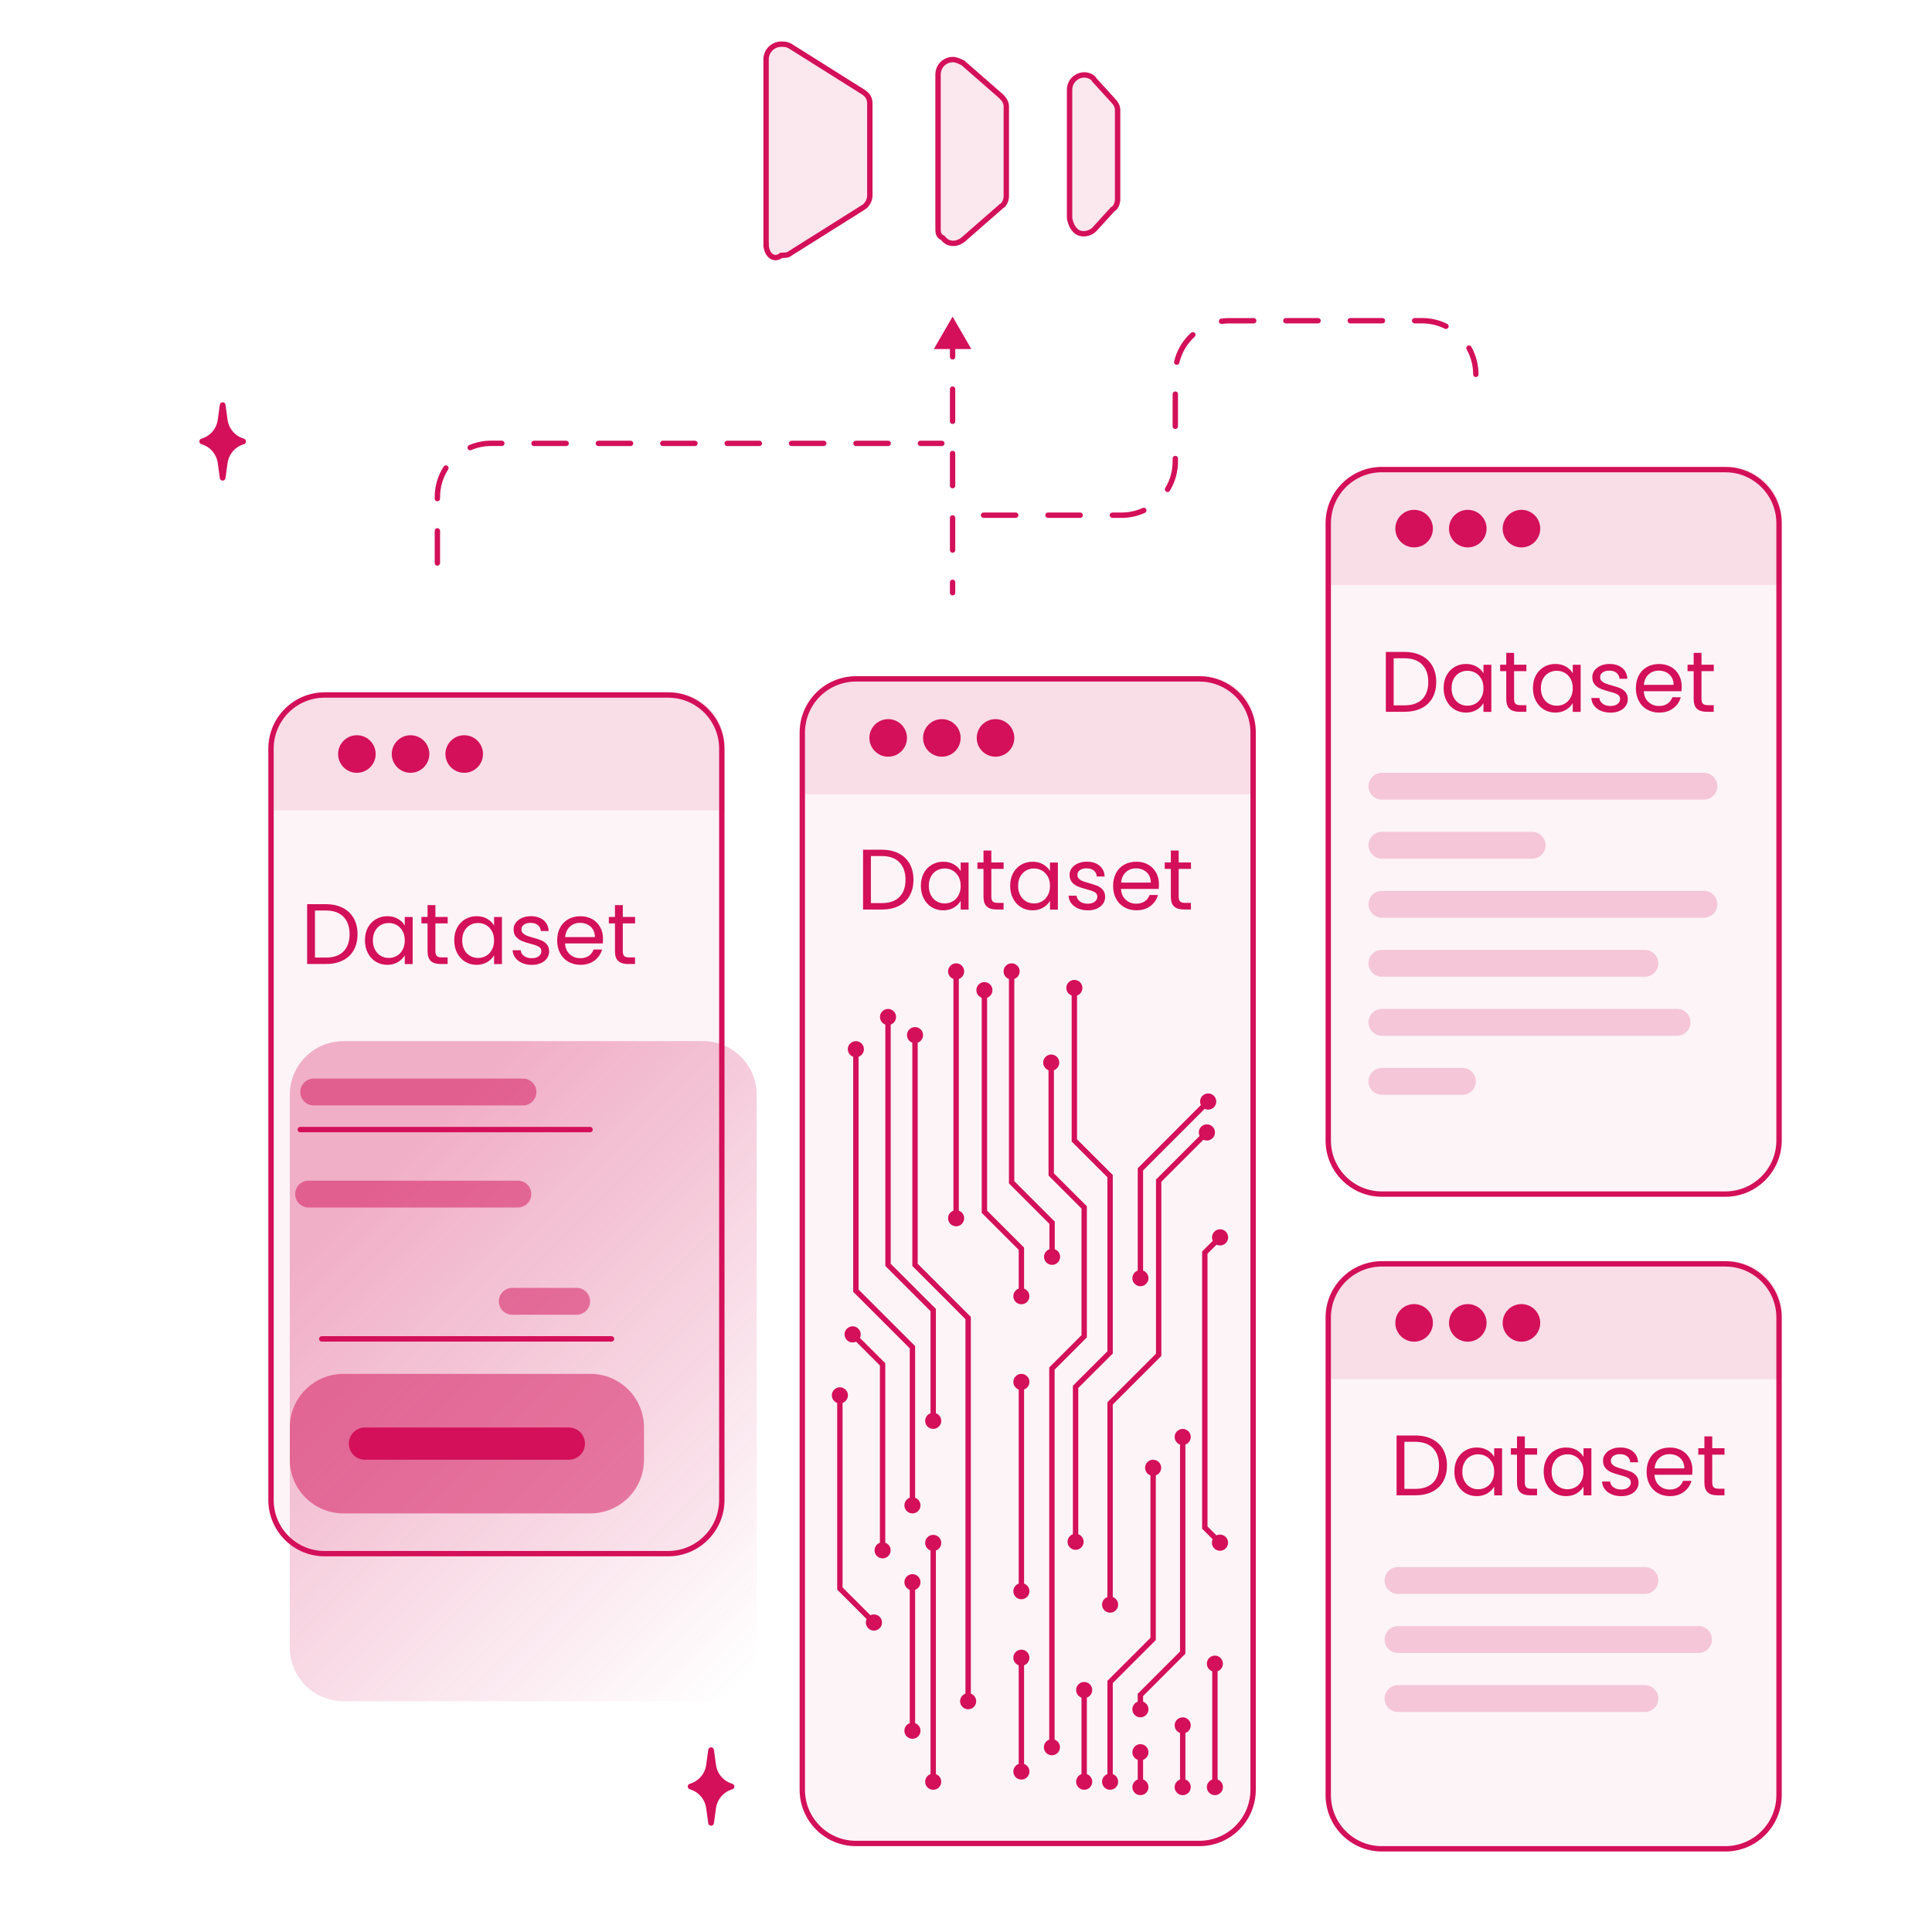<svg width="360" height="360" viewBox="0 0 360 360" fill="none" xmlns="http://www.w3.org/2000/svg">
<g clip-path="url(#clip0_7494_2)">
<g opacity="0.05" filter="url(#filter0_d_7494_2)">
<path d="M258 222H322C327.523 222 332 217.523 332 212V97C332 91.477 327.523 87 322 87H258C252.477 87 248 91.477 248 97V212C248 217.523 252.477 222 258 222Z" fill="#D31059"/>
</g>
<g filter="url(#filter1_d_7494_2)">
<path d="M247.5 97.5V212.5C247.5 218.02 251.98 222.5 257.5 222.5H321.5C327.02 222.5 331.5 218.02 331.5 212.5V97.43C331.48 94.15 329.87 91.24 327.4 89.43C325.75 88.22 323.71 87.5 321.5 87.5H257.5C251.98 87.5 247.5 91.98 247.5 97.5Z" stroke="#D31059" stroke-miterlimit="10"/>
</g>
<path opacity="0.1" d="M258 87H322C327.52 87 332 91.48 332 97V109H248V97C248 91.48 252.48 87 258 87Z" fill="#D31059"/>
<path d="M263.5 102C265.433 102 267 100.433 267 98.5C267 96.567 265.433 95 263.5 95C261.567 95 260 96.567 260 98.5C260 100.433 261.567 102 263.5 102Z" fill="#D31059"/>
<path d="M273.5 102C275.433 102 277 100.433 277 98.5C277 96.567 275.433 95 273.5 95C271.567 95 270 96.567 270 98.5C270 100.433 271.567 102 273.5 102Z" fill="#D31059"/>
<path d="M283.5 102C285.433 102 287 100.433 287 98.5C287 96.567 285.433 95 283.5 95C281.567 95 280 96.567 280 98.5C280 100.433 281.567 102 283.5 102Z" fill="#D31059"/>
<path d="M264.86 122.16C265.75 122.61 266.43 123.26 266.91 124.1C267.38 124.94 267.62 125.93 267.62 127.08C267.62 128.23 267.38 129.21 266.91 130.05C266.43 130.89 265.75 131.53 264.86 131.97C263.97 132.41 262.92 132.63 261.7 132.63H258.23V121.48H261.7C262.92 121.48 263.97 121.71 264.86 122.16ZM265 130.29C265.76 129.53 266.14 128.46 266.14 127.08C266.14 125.7 265.76 124.61 265 123.83C264.24 123.05 263.14 122.66 261.71 122.66H259.69V131.43H261.71C263.15 131.43 264.25 131.05 265.01 130.29H265Z" fill="#D31059"/>
<path d="M269.54 125.86C269.9 125.18 270.4 124.66 271.04 124.28C271.67 123.91 272.38 123.72 273.16 123.72C273.94 123.72 274.59 123.89 275.16 124.22C275.73 124.55 276.15 124.97 276.42 125.47V123.87H277.89V132.64H276.42V131.01C276.13 131.52 275.7 131.95 275.13 132.28C274.56 132.62 273.89 132.78 273.14 132.78C272.39 132.78 271.66 132.59 271.03 132.2C270.4 131.82 269.91 131.28 269.54 130.58C269.18 129.89 269 129.1 269 128.21C269 127.32 269.18 126.53 269.54 125.85V125.86ZM276.02 126.51C275.75 126.02 275.39 125.64 274.94 125.38C274.49 125.12 273.99 124.99 273.44 124.99C272.89 124.99 272.4 125.12 271.95 125.37C271.5 125.63 271.14 126 270.88 126.49C270.61 126.98 270.48 127.56 270.48 128.22C270.48 128.88 270.61 129.48 270.88 129.97C271.15 130.47 271.5 130.85 271.95 131.11C272.4 131.37 272.89 131.5 273.44 131.5C273.99 131.5 274.48 131.37 274.94 131.11C275.4 130.85 275.75 130.47 276.02 129.97C276.29 129.47 276.42 128.9 276.42 128.23C276.42 127.56 276.29 126.99 276.02 126.5V126.51Z" fill="#D31059"/>
<path d="M282.13 125.07V130.24C282.13 130.67 282.22 130.97 282.4 131.14C282.58 131.32 282.9 131.4 283.34 131.4H284.41V132.63H283.1C282.29 132.63 281.68 132.44 281.28 132.07C280.87 131.7 280.67 131.08 280.67 130.23V125.06H279.53V123.86H280.67V121.65H282.13V123.86H284.42V125.06H282.13V125.07Z" fill="#D31059"/>
<path d="M286.181 125.86C286.541 125.18 287.041 124.66 287.681 124.28C288.311 123.91 289.021 123.72 289.801 123.72C290.581 123.72 291.231 123.89 291.801 124.22C292.371 124.55 292.791 124.97 293.061 125.47V123.87H294.531V132.64H293.061V131.01C292.771 131.52 292.341 131.95 291.771 132.28C291.201 132.62 290.531 132.78 289.781 132.78C289.031 132.78 288.301 132.59 287.671 132.2C287.041 131.82 286.551 131.28 286.181 130.58C285.821 129.89 285.641 129.1 285.641 128.21C285.641 127.32 285.821 126.53 286.181 125.85V125.86ZM292.661 126.51C292.391 126.02 292.031 125.64 291.581 125.38C291.131 125.12 290.631 124.99 290.081 124.99C289.531 124.99 289.041 125.12 288.591 125.37C288.141 125.63 287.781 126 287.521 126.49C287.251 126.98 287.121 127.56 287.121 128.22C287.121 128.88 287.251 129.48 287.521 129.97C287.791 130.47 288.141 130.85 288.591 131.11C289.041 131.37 289.531 131.5 290.081 131.5C290.631 131.5 291.121 131.37 291.581 131.11C292.041 130.85 292.391 130.47 292.661 129.97C292.931 129.47 293.061 128.9 293.061 128.23C293.061 127.56 292.931 126.99 292.661 126.5V126.51Z" fill="#D31059"/>
<path d="M298.291 132.44C297.761 132.21 297.331 131.89 297.031 131.48C296.721 131.07 296.551 130.6 296.521 130.06H298.021C298.061 130.5 298.271 130.85 298.641 131.13C299.011 131.41 299.491 131.55 300.091 131.55C300.641 131.55 301.081 131.43 301.401 131.18C301.721 130.93 301.881 130.63 301.881 130.25C301.881 129.87 301.711 129.58 301.371 129.39C301.031 129.2 300.501 129.02 299.791 128.84C299.141 128.67 298.611 128.5 298.201 128.32C297.791 128.14 297.441 127.88 297.141 127.54C296.851 127.19 296.701 126.74 296.701 126.17C296.701 125.72 296.831 125.31 297.101 124.94C297.371 124.57 297.751 124.27 298.241 124.05C298.731 123.83 299.291 123.72 299.921 123.72C300.891 123.72 301.671 123.97 302.271 124.46C302.871 124.95 303.191 125.62 303.231 126.48H301.771C301.741 126.02 301.551 125.65 301.221 125.38C300.881 125.1 300.431 124.96 299.871 124.96C299.351 124.96 298.931 125.07 298.621 125.3C298.311 125.52 298.161 125.82 298.161 126.18C298.161 126.47 298.251 126.71 298.441 126.89C298.631 127.07 298.861 127.23 299.141 127.34C299.421 127.45 299.811 127.58 300.321 127.72C300.951 127.89 301.461 128.06 301.861 128.22C302.261 128.38 302.591 128.63 302.881 128.96C303.161 129.29 303.311 129.72 303.321 130.26C303.321 130.74 303.191 131.17 302.921 131.56C302.651 131.94 302.281 132.25 301.791 132.46C301.301 132.68 300.751 132.79 300.121 132.79C299.451 132.79 298.851 132.68 298.311 132.45L298.291 132.44Z" fill="#D31059"/>
<path d="M313.3 128.8H306.29C306.34 129.66 306.64 130.34 307.18 130.82C307.72 131.31 308.37 131.55 309.14 131.55C309.77 131.55 310.3 131.4 310.72 131.11C311.14 130.82 311.44 130.42 311.61 129.93H313.18C312.95 130.77 312.48 131.46 311.77 131.99C311.06 132.52 310.19 132.78 309.15 132.78C308.32 132.78 307.57 132.59 306.92 132.22C306.26 131.85 305.75 131.32 305.38 130.63C305.01 129.94 304.82 129.14 304.82 128.24C304.82 127.34 305 126.54 305.36 125.86C305.72 125.18 306.23 124.65 306.89 124.28C307.55 123.91 308.3 123.73 309.15 123.73C310 123.73 310.72 123.91 311.36 124.27C312 124.63 312.49 125.13 312.84 125.77C313.19 126.4 313.36 127.12 313.36 127.92C313.36 128.2 313.34 128.49 313.31 128.8H313.3ZM311.48 126.18C311.23 125.78 310.9 125.48 310.48 125.27C310.06 125.06 309.59 124.96 309.08 124.96C308.34 124.96 307.72 125.19 307.2 125.66C306.68 126.13 306.39 126.78 306.31 127.61H311.85C311.85 127.06 311.73 126.58 311.48 126.18Z" fill="#D31059"/>
<path d="M317.05 125.07V130.24C317.05 130.67 317.14 130.97 317.32 131.14C317.5 131.32 317.82 131.4 318.26 131.4H319.33V132.63H318.02C317.21 132.63 316.6 132.44 316.2 132.07C315.79 131.7 315.59 131.08 315.59 130.23V125.06H314.45V123.86H315.59V121.65H317.05V123.86H319.34V125.06H317.05V125.07Z" fill="#D31059"/>
<path opacity="0.2" d="M317.5 144H257.5C256.119 144 255 145.119 255 146.5C255 147.881 256.119 149 257.5 149H317.5C318.881 149 320 147.881 320 146.5C320 145.119 318.881 144 317.5 144Z" fill="#D31059"/>
<path opacity="0.2" d="M285.5 155H257.5C256.119 155 255 156.119 255 157.5C255 158.881 256.119 160 257.5 160H285.5C286.881 160 288 158.881 288 157.5C288 156.119 286.881 155 285.5 155Z" fill="#D31059"/>
<path opacity="0.2" d="M317.5 166H257.5C256.119 166 255 167.119 255 168.5C255 169.881 256.119 171 257.5 171H317.5C318.881 171 320 169.881 320 168.5C320 167.119 318.881 166 317.5 166Z" fill="#D31059"/>
<path opacity="0.2" d="M306.5 177H257.5C256.119 177 255 178.119 255 179.5C255 180.881 256.119 182 257.5 182H306.5C307.881 182 309 180.881 309 179.5C309 178.119 307.881 177 306.5 177Z" fill="#D31059"/>
<path opacity="0.2" d="M312.5 188H257.5C256.119 188 255 189.119 255 190.5C255 191.881 256.119 193 257.5 193H312.5C313.881 193 315 191.881 315 190.5C315 189.119 313.881 188 312.5 188Z" fill="#D31059"/>
<path opacity="0.2" d="M272.5 199H257.5C256.119 199 255 200.119 255 201.5C255 202.881 256.119 204 257.5 204H272.5C273.881 204 275 202.881 275 201.5C275 200.119 273.881 199 272.5 199Z" fill="#D31059"/>
<g opacity="0.05" filter="url(#filter2_d_7494_2)">
<path d="M258 344H322C327.523 344 332 339.523 332 334V245C332 239.477 327.523 235 322 235H258C252.477 235 248 239.477 248 245V334C248 339.523 252.477 344 258 344Z" fill="#D31059"/>
</g>
<g filter="url(#filter3_d_7494_2)">
<path d="M247.5 245.5V334.5C247.5 340.02 251.98 344.5 257.5 344.5H321.5C327.02 344.5 331.5 340.02 331.5 334.5V245.43C331.48 242.15 329.87 239.24 327.4 237.43C325.75 236.22 323.71 235.5 321.5 235.5H257.5C251.98 235.5 247.5 239.98 247.5 245.5Z" stroke="#D31059" stroke-miterlimit="10"/>
</g>
<path opacity="0.1" d="M258 235H322C327.52 235 332 239.48 332 245V257H248V245C248 239.48 252.48 235 258 235Z" fill="#D31059"/>
<path d="M263.5 250C265.433 250 267 248.433 267 246.5C267 244.567 265.433 243 263.5 243C261.567 243 260 244.567 260 246.5C260 248.433 261.567 250 263.5 250Z" fill="#D31059"/>
<path d="M273.5 250C275.433 250 277 248.433 277 246.5C277 244.567 275.433 243 273.5 243C271.567 243 270 244.567 270 246.5C270 248.433 271.567 250 273.5 250Z" fill="#D31059"/>
<path d="M283.5 250C285.433 250 287 248.433 287 246.5C287 244.567 285.433 243 283.5 243C281.567 243 280 244.567 280 246.5C280 248.433 281.567 250 283.5 250Z" fill="#D31059"/>
<path d="M266.86 268.16C267.75 268.61 268.43 269.26 268.91 270.1C269.38 270.94 269.62 271.93 269.62 273.08C269.62 274.23 269.38 275.21 268.91 276.05C268.43 276.89 267.75 277.53 266.86 277.97C265.97 278.41 264.92 278.63 263.7 278.63H260.23V267.48H263.7C264.92 267.48 265.97 267.71 266.86 268.16ZM267 276.29C267.76 275.53 268.14 274.46 268.14 273.08C268.14 271.7 267.76 270.61 267 269.83C266.24 269.05 265.14 268.66 263.71 268.66H261.69V277.43H263.71C265.15 277.43 266.25 277.05 267.01 276.29H267Z" fill="#D31059"/>
<path d="M271.54 271.86C271.9 271.18 272.4 270.66 273.04 270.28C273.67 269.91 274.38 269.72 275.16 269.72C275.94 269.72 276.59 269.89 277.16 270.22C277.73 270.55 278.15 270.97 278.42 271.47V269.87H279.89V278.64H278.42V277.01C278.13 277.52 277.7 277.95 277.13 278.28C276.56 278.62 275.89 278.78 275.14 278.78C274.39 278.78 273.66 278.59 273.03 278.2C272.4 277.82 271.91 277.28 271.54 276.58C271.18 275.89 271 275.1 271 274.21C271 273.32 271.18 272.53 271.54 271.85V271.86ZM278.02 272.51C277.75 272.02 277.39 271.64 276.94 271.38C276.49 271.12 275.99 270.99 275.44 270.99C274.89 270.99 274.4 271.12 273.95 271.37C273.5 271.63 273.14 272 272.88 272.49C272.61 272.98 272.48 273.56 272.48 274.22C272.48 274.88 272.61 275.48 272.88 275.97C273.15 276.47 273.5 276.85 273.95 277.11C274.4 277.37 274.89 277.5 275.44 277.5C275.99 277.5 276.48 277.37 276.94 277.11C277.4 276.85 277.75 276.47 278.02 275.97C278.29 275.47 278.42 274.9 278.42 274.23C278.42 273.56 278.29 272.99 278.02 272.5V272.51Z" fill="#D31059"/>
<path d="M284.13 271.07V276.24C284.13 276.67 284.22 276.97 284.4 277.14C284.58 277.32 284.9 277.4 285.34 277.4H286.41V278.63H285.1C284.29 278.63 283.68 278.44 283.28 278.07C282.87 277.7 282.67 277.08 282.67 276.23V271.06H281.53V269.86H282.67V267.65H284.13V269.86H286.42V271.06H284.13V271.07Z" fill="#D31059"/>
<path d="M288.181 271.86C288.541 271.18 289.041 270.66 289.681 270.28C290.311 269.91 291.021 269.72 291.801 269.72C292.581 269.72 293.231 269.89 293.801 270.22C294.371 270.55 294.791 270.97 295.061 271.47V269.87H296.531V278.64H295.061V277.01C294.771 277.52 294.341 277.95 293.771 278.28C293.201 278.62 292.531 278.78 291.781 278.78C291.031 278.78 290.301 278.59 289.671 278.2C289.041 277.82 288.551 277.28 288.181 276.58C287.821 275.89 287.641 275.1 287.641 274.21C287.641 273.32 287.821 272.53 288.181 271.85V271.86ZM294.661 272.51C294.391 272.02 294.031 271.64 293.581 271.38C293.131 271.12 292.631 270.99 292.081 270.99C291.531 270.99 291.041 271.12 290.591 271.37C290.141 271.63 289.781 272 289.521 272.49C289.251 272.98 289.121 273.56 289.121 274.22C289.121 274.88 289.251 275.48 289.521 275.97C289.791 276.47 290.141 276.85 290.591 277.11C291.041 277.37 291.531 277.5 292.081 277.5C292.631 277.5 293.121 277.37 293.581 277.11C294.041 276.85 294.391 276.47 294.661 275.97C294.931 275.47 295.061 274.9 295.061 274.23C295.061 273.56 294.931 272.99 294.661 272.5V272.51Z" fill="#D31059"/>
<path d="M300.291 278.44C299.761 278.21 299.331 277.89 299.031 277.48C298.721 277.07 298.551 276.6 298.521 276.06H300.021C300.061 276.5 300.271 276.85 300.641 277.13C301.011 277.41 301.491 277.55 302.091 277.55C302.641 277.55 303.081 277.43 303.401 277.18C303.721 276.93 303.881 276.63 303.881 276.25C303.881 275.87 303.711 275.58 303.371 275.39C303.031 275.2 302.501 275.02 301.791 274.84C301.141 274.67 300.611 274.5 300.201 274.32C299.791 274.14 299.441 273.88 299.141 273.54C298.851 273.19 298.701 272.74 298.701 272.17C298.701 271.72 298.831 271.31 299.101 270.94C299.371 270.57 299.751 270.27 300.241 270.05C300.731 269.83 301.291 269.72 301.921 269.72C302.891 269.72 303.671 269.97 304.271 270.46C304.871 270.95 305.191 271.62 305.231 272.48H303.771C303.741 272.02 303.551 271.65 303.221 271.38C302.881 271.1 302.431 270.96 301.871 270.96C301.351 270.96 300.931 271.07 300.621 271.3C300.311 271.52 300.161 271.82 300.161 272.18C300.161 272.47 300.251 272.71 300.441 272.89C300.631 273.07 300.861 273.23 301.141 273.34C301.421 273.45 301.811 273.58 302.321 273.72C302.951 273.89 303.461 274.06 303.861 274.22C304.261 274.38 304.591 274.63 304.881 274.96C305.161 275.29 305.311 275.72 305.321 276.26C305.321 276.74 305.191 277.17 304.921 277.56C304.651 277.94 304.281 278.25 303.791 278.46C303.301 278.68 302.751 278.79 302.121 278.79C301.451 278.79 300.851 278.68 300.311 278.45L300.291 278.44Z" fill="#D31059"/>
<path d="M315.3 274.8H308.29C308.34 275.66 308.64 276.34 309.18 276.82C309.72 277.31 310.37 277.55 311.14 277.55C311.77 277.55 312.3 277.4 312.72 277.11C313.14 276.82 313.44 276.42 313.61 275.93H315.18C314.95 276.77 314.48 277.46 313.77 277.99C313.06 278.52 312.19 278.78 311.15 278.78C310.32 278.78 309.57 278.59 308.92 278.22C308.26 277.85 307.75 277.32 307.38 276.63C307.01 275.94 306.82 275.14 306.82 274.24C306.82 273.34 307 272.54 307.36 271.86C307.72 271.18 308.23 270.65 308.89 270.28C309.55 269.91 310.3 269.73 311.15 269.73C312 269.73 312.72 269.91 313.36 270.27C314 270.63 314.49 271.13 314.84 271.77C315.19 272.4 315.36 273.12 315.36 273.92C315.36 274.2 315.34 274.49 315.31 274.8H315.3ZM313.48 272.18C313.23 271.78 312.9 271.48 312.48 271.27C312.06 271.06 311.59 270.96 311.08 270.96C310.34 270.96 309.72 271.19 309.2 271.66C308.68 272.13 308.39 272.78 308.31 273.61H313.85C313.85 273.06 313.73 272.58 313.48 272.18Z" fill="#D31059"/>
<path d="M319.05 271.07V276.24C319.05 276.67 319.14 276.97 319.32 277.14C319.5 277.32 319.82 277.4 320.26 277.4H321.33V278.63H320.02C319.21 278.63 318.6 278.44 318.2 278.07C317.79 277.7 317.59 277.08 317.59 276.23V271.06H316.45V269.86H317.59V267.65H319.05V269.86H321.34V271.06H319.05V271.07Z" fill="#D31059"/>
<path opacity="0.2" d="M306.5 292H260.5C259.119 292 258 293.119 258 294.5C258 295.881 259.119 297 260.5 297H306.5C307.881 297 309 295.881 309 294.5C309 293.119 307.881 292 306.5 292Z" fill="#D31059"/>
<path opacity="0.2" d="M316.5 303H260.5C259.119 303 258 304.119 258 305.5C258 306.881 259.119 308 260.5 308H316.5C317.881 308 319 306.881 319 305.5C319 304.119 317.881 303 316.5 303Z" fill="#D31059"/>
<path opacity="0.2" d="M306.5 314H260.5C259.119 314 258 315.119 258 316.5C258 317.881 259.119 319 260.5 319H306.5C307.881 319 309 317.881 309 316.5C309 315.119 307.881 314 306.5 314Z" fill="#D31059"/>
<g opacity="0.05" filter="url(#filter4_d_7494_2)">
<path d="M160 343H224C229.523 343 234 338.523 234 333L234 136C234 130.477 229.523 126 224 126H160C154.477 126 150 130.477 150 136L150 333C150 338.523 154.477 343 160 343Z" fill="#D31059"/>
</g>
<g filter="url(#filter5_d_7494_2)">
<path d="M149.5 136.5V333.5C149.5 339.02 153.98 343.5 159.5 343.5H223.5C229.02 343.5 233.5 339.02 233.5 333.5V136.43C233.48 133.15 231.87 130.24 229.4 128.43C227.75 127.22 225.71 126.5 223.5 126.5H159.5C153.98 126.5 149.5 130.98 149.5 136.5Z" stroke="#D31059" stroke-miterlimit="10"/>
</g>
<path opacity="0.1" d="M160 126H224C229.52 126 234 130.48 234 136V148H150V136C150 130.48 154.48 126 160 126Z" fill="#D31059"/>
<path d="M165.5 141C167.433 141 169 139.433 169 137.5C169 135.567 167.433 134 165.5 134C163.567 134 162 135.567 162 137.5C162 139.433 163.567 141 165.5 141Z" fill="#D31059"/>
<path d="M175.5 141C177.433 141 179 139.433 179 137.5C179 135.567 177.433 134 175.5 134C173.567 134 172 135.567 172 137.5C172 139.433 173.567 141 175.5 141Z" fill="#D31059"/>
<path d="M185.5 141C187.433 141 189 139.433 189 137.5C189 135.567 187.433 134 185.5 134C183.567 134 182 135.567 182 137.5C182 139.433 183.567 141 185.5 141Z" fill="#D31059"/>
<path d="M167.45 159.01C168.34 159.46 169.02 160.11 169.5 160.95C169.97 161.79 170.21 162.78 170.21 163.93C170.21 165.08 169.97 166.06 169.5 166.9C169.02 167.74 168.34 168.38 167.45 168.82C166.56 169.26 165.51 169.48 164.29 169.48H160.82V158.33H164.29C165.51 158.33 166.56 158.56 167.45 159.01ZM167.59 167.14C168.35 166.38 168.73 165.31 168.73 163.93C168.73 162.55 168.35 161.46 167.59 160.68C166.83 159.9 165.73 159.51 164.3 159.51H162.28V168.28H164.3C165.74 168.28 166.84 167.9 167.6 167.14H167.59Z" fill="#D31059"/>
<path d="M172.13 162.71C172.49 162.03 172.99 161.51 173.63 161.13C174.26 160.76 174.97 160.57 175.75 160.57C176.53 160.57 177.19 160.74 177.75 161.07C178.32 161.4 178.74 161.82 179.01 162.32V160.72H180.48V169.49H179.01V167.86C178.72 168.37 178.29 168.8 177.72 169.13C177.15 169.46 176.49 169.63 175.73 169.63C174.97 169.63 174.25 169.44 173.62 169.05C172.99 168.67 172.49 168.13 172.13 167.43C171.77 166.74 171.59 165.95 171.59 165.06C171.59 164.17 171.77 163.38 172.13 162.7V162.71ZM178.61 163.35C178.34 162.86 177.98 162.48 177.53 162.22C177.08 161.96 176.58 161.83 176.03 161.83C175.48 161.83 174.99 161.96 174.54 162.21C174.09 162.47 173.73 162.84 173.47 163.33C173.2 163.82 173.07 164.4 173.07 165.06C173.07 165.72 173.2 166.32 173.47 166.81C173.74 167.31 174.09 167.69 174.54 167.95C174.99 168.21 175.48 168.34 176.03 168.34C176.58 168.34 177.07 168.21 177.53 167.95C177.98 167.69 178.34 167.31 178.61 166.81C178.88 166.31 179.01 165.74 179.01 165.07C179.01 164.4 178.88 163.83 178.61 163.34V163.35Z" fill="#D31059"/>
<path d="M184.72 161.91V167.08C184.72 167.51 184.81 167.81 184.99 167.98C185.17 168.16 185.49 168.24 185.93 168.24H187V169.47H185.69C184.88 169.47 184.27 169.28 183.87 168.91C183.46 168.54 183.26 167.92 183.26 167.07V161.9H182.13V160.7H183.26V158.49H184.72V160.7H187.01V161.9H184.72V161.91Z" fill="#D31059"/>
<path d="M188.77 162.71C189.13 162.03 189.63 161.51 190.27 161.13C190.9 160.76 191.61 160.57 192.39 160.57C193.17 160.57 193.82 160.74 194.39 161.07C194.95 161.4 195.38 161.82 195.65 162.32V160.72H197.12V169.49H195.65V167.86C195.36 168.37 194.93 168.8 194.36 169.13C193.79 169.47 193.12 169.63 192.37 169.63C191.62 169.63 190.89 169.44 190.26 169.05C189.63 168.67 189.14 168.13 188.77 167.43C188.41 166.74 188.23 165.95 188.23 165.06C188.23 164.17 188.41 163.38 188.77 162.7V162.71ZM195.25 163.35C194.98 162.86 194.62 162.48 194.17 162.22C193.72 161.96 193.22 161.83 192.67 161.83C192.12 161.83 191.63 161.96 191.18 162.21C190.73 162.47 190.38 162.84 190.11 163.33C189.84 163.82 189.71 164.4 189.71 165.06C189.71 165.72 189.84 166.32 190.11 166.81C190.38 167.3 190.73 167.69 191.18 167.95C191.63 168.21 192.12 168.34 192.67 168.34C193.22 168.34 193.71 168.21 194.17 167.95C194.63 167.69 194.98 167.31 195.25 166.81C195.52 166.31 195.65 165.74 195.65 165.07C195.65 164.4 195.52 163.83 195.25 163.34V163.35Z" fill="#D31059"/>
<path d="M200.88 169.28C200.35 169.05 199.93 168.73 199.62 168.32C199.31 167.91 199.14 167.44 199.11 166.9H200.61C200.65 167.34 200.86 167.69 201.23 167.97C201.6 168.25 202.08 168.39 202.68 168.39C203.23 168.39 203.67 168.27 203.99 168.02C204.31 167.77 204.47 167.47 204.47 167.09C204.47 166.71 204.3 166.42 203.96 166.23C203.62 166.04 203.09 165.86 202.38 165.68C201.73 165.51 201.2 165.34 200.79 165.16C200.38 164.98 200.03 164.72 199.74 164.38C199.45 164.03 199.3 163.58 199.3 163.01C199.3 162.56 199.43 162.15 199.7 161.78C199.97 161.41 200.35 161.11 200.84 160.89C201.33 160.67 201.89 160.56 202.52 160.56C203.49 160.56 204.27 160.81 204.87 161.3C205.47 161.79 205.79 162.46 205.83 163.32H204.37C204.34 162.86 204.16 162.49 203.82 162.22C203.48 161.94 203.03 161.8 202.47 161.8C201.95 161.8 201.53 161.91 201.22 162.14C200.91 162.36 200.76 162.66 200.76 163.02C200.76 163.31 200.85 163.55 201.04 163.73C201.23 163.92 201.46 164.07 201.75 164.18C202.03 164.29 202.42 164.42 202.93 164.56C203.56 164.73 204.07 164.9 204.47 165.06C204.87 165.22 205.2 165.47 205.49 165.8C205.77 166.13 205.92 166.56 205.93 167.1C205.93 167.58 205.8 168.01 205.53 168.4C205.26 168.78 204.89 169.09 204.4 169.3C203.92 169.52 203.36 169.63 202.73 169.63C202.06 169.63 201.46 169.52 200.92 169.29L200.88 169.28Z" fill="#D31059"/>
<path d="M215.89 165.64H208.88C208.93 166.5 209.23 167.18 209.77 167.66C210.31 168.15 210.96 168.39 211.73 168.39C212.36 168.39 212.88 168.24 213.31 167.95C213.73 167.66 214.03 167.26 214.2 166.77H215.77C215.54 167.61 215.07 168.3 214.36 168.83C213.66 169.36 212.78 169.62 211.74 169.62C210.91 169.62 210.16 169.43 209.51 169.06C208.85 168.69 208.34 168.16 207.97 167.47C207.6 166.78 207.41 165.98 207.41 165.08C207.41 164.18 207.59 163.38 207.95 162.7C208.31 162.02 208.82 161.49 209.48 161.12C210.14 160.75 210.89 160.57 211.74 160.57C212.59 160.57 213.31 160.75 213.95 161.11C214.59 161.47 215.08 161.97 215.43 162.61C215.78 163.24 215.95 163.96 215.95 164.76C215.95 165.04 215.93 165.33 215.9 165.64H215.89ZM214.07 163.03C213.82 162.63 213.49 162.33 213.07 162.12C212.65 161.91 212.18 161.81 211.67 161.81C210.93 161.81 210.31 162.04 209.79 162.51C209.27 162.98 208.98 163.63 208.9 164.46H214.44C214.44 163.91 214.32 163.43 214.07 163.03Z" fill="#D31059"/>
<path d="M219.63 161.91V167.08C219.63 167.51 219.72 167.81 219.9 167.98C220.08 168.16 220.4 168.24 220.84 168.24H221.91V169.47H220.6C219.79 169.47 219.18 169.28 218.78 168.91C218.37 168.54 218.17 167.92 218.17 167.07V161.9H217.03V160.7H218.17V158.49H219.63V160.7H221.92V161.9H219.63V161.91Z" fill="#D31059"/>
<g opacity="0.05" filter="url(#filter6_d_7494_2)">
<path d="M61 289H125C130.523 289 135 284.523 135 279L135 139C135 133.477 130.523 129 125 129H61C55.477 129 51 133.477 51 139L51 279C51 284.523 55.477 289 61 289Z" fill="#D31059"/>
</g>
<g filter="url(#filter7_d_7494_2)">
<path d="M50.5 139.5V279.5C50.5 285.02 54.98 289.5 60.5 289.5H124.5C130.02 289.5 134.5 285.02 134.5 279.5V139.43C134.48 136.15 132.87 133.24 130.4 131.43C128.75 130.22 126.71 129.5 124.5 129.5H60.5C54.98 129.5 50.5 133.98 50.5 139.5Z" stroke="#D31059" stroke-miterlimit="10"/>
</g>
<path opacity="0.1" d="M61 129H125C130.52 129 135 133.48 135 139V151H51V139C51 133.48 55.48 129 61 129Z" fill="#D31059"/>
<path d="M66.5 144C68.433 144 70 142.433 70 140.5C70 138.567 68.433 137 66.5 137C64.567 137 63 138.567 63 140.5C63 142.433 64.567 144 66.5 144Z" fill="#D31059"/>
<path d="M76.5 144C78.433 144 80 142.433 80 140.5C80 138.567 78.433 137 76.5 137C74.567 137 73 138.567 73 140.5C73 142.433 74.567 144 76.5 144Z" fill="#D31059"/>
<path d="M86.5 144C88.433 144 90 142.433 90 140.5C90 138.567 88.433 137 86.5 137C84.567 137 83 138.567 83 140.5C83 142.433 84.567 144 86.5 144Z" fill="#D31059"/>
<path d="M63.861 169.16C64.751 169.61 65.43 170.26 65.91 171.1C66.38 171.94 66.621 172.93 66.621 174.08C66.621 175.23 66.38 176.21 65.91 177.05C65.43 177.89 64.751 178.53 63.861 178.97C62.971 179.41 61.92 179.63 60.7 179.63H57.23V168.48H60.7C61.92 168.48 62.971 168.71 63.861 169.16ZM64.001 177.29C64.76 176.53 65.141 175.46 65.141 174.08C65.141 172.7 64.76 171.61 64.001 170.83C63.24 170.05 62.141 169.66 60.711 169.66H58.691V178.43H60.711C62.151 178.43 63.251 178.05 64.01 177.29H64.001Z" fill="#D31059"/>
<path d="M68.54 172.86C68.9 172.18 69.4 171.66 70.04 171.28C70.67 170.91 71.38 170.72 72.16 170.72C72.94 170.72 73.59 170.89 74.16 171.22C74.73 171.55 75.15 171.97 75.42 172.47V170.87H76.89V179.64H75.42V178.01C75.13 178.52 74.7 178.95 74.13 179.28C73.56 179.62 72.89 179.78 72.14 179.78C71.39 179.78 70.66 179.59 70.03 179.2C69.4 178.82 68.91 178.28 68.54 177.58C68.18 176.89 68 176.1 68 175.21C68 174.32 68.18 173.53 68.54 172.85V172.86ZM75.02 173.51C74.75 173.02 74.39 172.64 73.94 172.38C73.49 172.12 72.99 171.99 72.44 171.99C71.89 171.99 71.4 172.12 70.95 172.37C70.5 172.63 70.14 173 69.88 173.49C69.61 173.98 69.48 174.56 69.48 175.22C69.48 175.88 69.61 176.48 69.88 176.97C70.15 177.47 70.5 177.85 70.95 178.11C71.4 178.37 71.89 178.5 72.44 178.5C72.99 178.5 73.48 178.37 73.94 178.11C74.4 177.85 74.75 177.47 75.02 176.97C75.29 176.47 75.42 175.9 75.42 175.23C75.42 174.56 75.29 173.99 75.02 173.5V173.51Z" fill="#D31059"/>
<path d="M81.13 172.07V177.24C81.13 177.67 81.22 177.97 81.4 178.14C81.58 178.32 81.9 178.4 82.34 178.4H83.41V179.63H82.1C81.29 179.63 80.68 179.44 80.28 179.07C79.87 178.7 79.67 178.08 79.67 177.23V172.06H78.53V170.86H79.67V168.65H81.13V170.86H83.42V172.06H81.13V172.07Z" fill="#D31059"/>
<path d="M85.181 172.86C85.541 172.18 86.041 171.66 86.681 171.28C87.311 170.91 88.021 170.72 88.801 170.72C89.581 170.72 90.231 170.89 90.801 171.22C91.371 171.55 91.791 171.97 92.061 172.47V170.87H93.531V179.64H92.061V178.01C91.771 178.52 91.341 178.95 90.771 179.28C90.201 179.62 89.531 179.78 88.781 179.78C88.031 179.78 87.301 179.59 86.671 179.2C86.041 178.82 85.551 178.28 85.181 177.58C84.821 176.89 84.641 176.1 84.641 175.21C84.641 174.32 84.821 173.53 85.181 172.85V172.86ZM91.661 173.51C91.391 173.02 91.031 172.64 90.581 172.38C90.131 172.12 89.631 171.99 89.081 171.99C88.531 171.99 88.041 172.12 87.591 172.37C87.141 172.63 86.781 173 86.521 173.49C86.251 173.98 86.121 174.56 86.121 175.22C86.121 175.88 86.251 176.48 86.521 176.97C86.791 177.47 87.141 177.85 87.591 178.11C88.041 178.37 88.531 178.5 89.081 178.5C89.631 178.5 90.121 178.37 90.581 178.11C91.041 177.85 91.391 177.47 91.661 176.97C91.931 176.47 92.061 175.9 92.061 175.23C92.061 174.56 91.931 173.99 91.661 173.5V173.51Z" fill="#D31059"/>
<path d="M97.29 179.44C96.76 179.21 96.331 178.89 96.031 178.48C95.721 178.07 95.55 177.6 95.52 177.06H97.02C97.061 177.5 97.27 177.85 97.641 178.13C98.01 178.41 98.49 178.55 99.091 178.55C99.641 178.55 100.081 178.43 100.401 178.18C100.721 177.93 100.881 177.63 100.881 177.25C100.881 176.87 100.711 176.58 100.371 176.39C100.031 176.2 99.501 176.02 98.79 175.84C98.141 175.67 97.611 175.5 97.201 175.32C96.79 175.14 96.441 174.88 96.141 174.54C95.85 174.19 95.701 173.74 95.701 173.17C95.701 172.72 95.831 172.31 96.1 171.94C96.371 171.57 96.751 171.27 97.24 171.05C97.731 170.83 98.29 170.72 98.921 170.72C99.891 170.72 100.671 170.97 101.271 171.46C101.871 171.95 102.191 172.62 102.231 173.48H100.771C100.741 173.02 100.551 172.65 100.221 172.38C99.88 172.1 99.43 171.96 98.871 171.96C98.35 171.96 97.93 172.07 97.621 172.3C97.311 172.52 97.16 172.82 97.16 173.18C97.16 173.47 97.251 173.71 97.441 173.89C97.63 174.07 97.861 174.23 98.141 174.34C98.421 174.45 98.811 174.58 99.32 174.72C99.951 174.89 100.461 175.06 100.861 175.22C101.261 175.38 101.591 175.63 101.881 175.96C102.161 176.29 102.311 176.72 102.321 177.26C102.321 177.74 102.191 178.17 101.921 178.56C101.651 178.94 101.281 179.25 100.791 179.46C100.301 179.68 99.751 179.79 99.121 179.79C98.451 179.79 97.85 179.68 97.311 179.45L97.29 179.44Z" fill="#D31059"/>
<path d="M112.3 175.8H105.29C105.34 176.66 105.64 177.34 106.18 177.82C106.72 178.31 107.37 178.55 108.14 178.55C108.77 178.55 109.3 178.4 109.72 178.11C110.14 177.82 110.44 177.42 110.61 176.93H112.18C111.95 177.77 111.48 178.46 110.77 178.99C110.06 179.52 109.19 179.78 108.15 179.78C107.32 179.78 106.57 179.59 105.92 179.22C105.26 178.85 104.75 178.32 104.38 177.63C104.01 176.94 103.82 176.14 103.82 175.24C103.82 174.34 104 173.54 104.36 172.86C104.72 172.18 105.23 171.65 105.89 171.28C106.55 170.91 107.3 170.73 108.15 170.73C109 170.73 109.72 170.91 110.36 171.27C111 171.63 111.49 172.13 111.84 172.77C112.19 173.4 112.36 174.12 112.36 174.92C112.36 175.2 112.34 175.49 112.31 175.8H112.3ZM110.48 173.18C110.23 172.78 109.9 172.48 109.48 172.27C109.06 172.06 108.59 171.96 108.08 171.96C107.34 171.96 106.72 172.19 106.2 172.66C105.68 173.13 105.39 173.78 105.31 174.61H110.85C110.85 174.06 110.73 173.58 110.48 173.18Z" fill="#D31059"/>
<path d="M116.05 172.07V177.24C116.05 177.67 116.14 177.97 116.32 178.14C116.5 178.32 116.82 178.4 117.26 178.4H118.33V179.63H117.02C116.21 179.63 115.6 179.44 115.2 179.07C114.79 178.7 114.59 178.08 114.59 177.23V172.06H113.45V170.86H114.59V168.65H116.05V170.86H118.34V172.06H116.05V172.07Z" fill="#D31059"/>
<path d="M131 194H64C58.477 194 54 198.477 54 204V307C54 312.523 58.477 317 64 317H131C136.523 317 141 312.523 141 307V204C141 198.477 136.523 194 131 194Z" fill="url(#paint0_linear_7494_2)"/>
<path opacity="0.5" d="M110 256H64C58.477 256 54 260.477 54 266V272C54 277.523 58.477 282 64 282H110C115.523 282 120 277.523 120 272V266C120 260.477 115.523 256 110 256Z" fill="#D31059"/>
<path d="M55.95 210.48H109.95" stroke="#D31059" stroke-miterlimit="10" stroke-linecap="round"/>
<path d="M59.95 249.48H113.95" stroke="#D31059" stroke-miterlimit="10" stroke-linecap="round"/>
<path opacity="0.5" d="M58.45 205.98H97.45C98.831 205.98 99.95 204.861 99.95 203.48C99.95 202.099 98.831 200.98 97.45 200.98H58.45C57.069 200.98 55.95 202.099 55.95 203.48C55.95 204.861 57.069 205.98 58.45 205.98Z" fill="#D31059"/>
<path opacity="0.5" d="M57.5 225H96.5C97.881 225 99 223.881 99 222.5C99 221.119 97.881 220 96.5 220H57.5C56.119 220 55 221.119 55 222.5C55 223.881 56.119 225 57.5 225Z" fill="#D31059"/>
<path d="M106 266H68C66.343 266 65 267.343 65 269C65 270.657 66.343 272 68 272H106C107.657 272 109 270.657 109 269C109 267.343 107.657 266 106 266Z" fill="#D31059"/>
<path opacity="0.5" d="M95.45 244.98H107.45C108.831 244.98 109.95 243.861 109.95 242.48C109.95 241.099 108.831 239.98 107.45 239.98H95.45C94.07 239.98 92.95 241.099 92.95 242.48C92.95 243.861 94.07 244.98 95.45 244.98Z" fill="#D31059"/>
<path d="M177.5 110.95C177.22 110.95 177 110.73 177 110.45V108.5C177 108.22 177.22 108 177.5 108C177.78 108 178 108.22 178 108.5V110.45C178 110.73 177.78 110.95 177.5 110.95ZM177.5 103C177.22 103 177 102.78 177 102.5V96.5C177 96.22 177.22 96 177.5 96C177.78 96 178 96.22 178 96.5V102.5C178 102.78 177.78 103 177.5 103ZM177.5 91C177.22 91 177 90.78 177 90.5V84.5C177 84.22 177.22 84 177.5 84C177.78 84 178 84.22 178 84.5V90.5C178 90.78 177.78 91 177.5 91ZM177.5 79C177.22 79 177 78.78 177 78.5V72.5C177 72.22 177.22 72 177.5 72C177.78 72 178 72.22 178 72.5V78.5C178 78.78 177.78 79 177.5 79ZM177.5 67C177.22 67 177 66.78 177 66.5V60.5C177 60.22 177.22 60 177.5 60C177.78 60 178 60.22 178 60.5V66.5C178 66.78 177.78 67 177.5 67Z" fill="#D31059"/>
<path d="M209 96.5H207.27C206.99 96.5 206.77 96.28 206.77 96C206.77 95.72 206.99 95.5 207.27 95.5H209C210.37 95.5 211.7 95.21 212.93 94.65C213.18 94.54 213.48 94.65 213.59 94.9C213.7 95.15 213.59 95.45 213.34 95.56C211.97 96.18 210.51 96.5 208.99 96.5H209ZM201.27 96.5H195.27C194.99 96.5 194.77 96.28 194.77 96C194.77 95.72 194.99 95.5 195.27 95.5H201.27C201.55 95.5 201.77 95.72 201.77 96C201.77 96.28 201.55 96.5 201.27 96.5ZM189.27 96.5H183.27C182.99 96.5 182.77 96.28 182.77 96C182.77 95.72 182.99 95.5 183.27 95.5H189.27C189.55 95.5 189.77 95.72 189.77 96C189.77 96.28 189.55 96.5 189.27 96.5ZM217.56 91.68C217.47 91.68 217.38 91.66 217.3 91.61C217.06 91.47 216.99 91.16 217.13 90.92C218.03 89.44 218.5 87.74 218.5 86V85.44C218.5 85.16 218.72 84.94 219 84.94C219.28 84.94 219.5 85.16 219.5 85.44V86C219.5 87.92 218.98 89.8 217.99 91.44C217.9 91.6 217.73 91.68 217.56 91.68ZM219 79.94C218.72 79.94 218.5 79.72 218.5 79.44V73.44C218.5 73.16 218.72 72.94 219 72.94C219.28 72.94 219.5 73.16 219.5 73.44V79.44C219.5 79.72 219.28 79.94 219 79.94ZM275 70.26C274.72 70.26 274.5 70.04 274.5 69.76C274.5 68.13 274.08 66.52 273.29 65.11C273.15 64.87 273.24 64.56 273.48 64.43C273.72 64.29 274.02 64.38 274.16 64.62C275.04 66.18 275.5 67.96 275.5 69.76C275.5 70.04 275.28 70.26 275 70.26ZM219.26 67.97C219.26 67.97 219.18 67.97 219.15 67.96C218.88 67.9 218.71 67.63 218.78 67.36C219.26 65.3 220.35 63.45 221.93 62.01C222.13 61.82 222.45 61.84 222.64 62.04C222.83 62.24 222.81 62.56 222.61 62.75C221.19 64.05 220.2 65.72 219.76 67.59C219.71 67.82 219.5 67.98 219.27 67.98L219.26 67.97ZM269.44 61.3C269.36 61.3 269.29 61.28 269.22 61.25C267.9 60.6 266.48 60.26 265 60.26H263.6C263.32 60.26 263.1 60.04 263.1 59.76C263.1 59.48 263.32 59.26 263.6 59.26H265C266.64 59.26 268.21 59.63 269.66 60.35C269.91 60.47 270.01 60.77 269.89 61.02C269.8 61.2 269.63 61.3 269.44 61.3ZM227.61 60.36C227.36 60.36 227.15 60.18 227.12 59.93C227.08 59.66 227.27 59.4 227.55 59.37C228.03 59.3 228.52 59.27 229.01 59.27H233.61C233.89 59.27 234.11 59.49 234.11 59.77C234.11 60.05 233.89 60.27 233.61 60.27H229.01C228.57 60.27 228.12 60.3 227.69 60.36C227.67 60.36 227.64 60.36 227.62 60.36H227.61ZM257.6 60.26H251.6C251.32 60.26 251.1 60.04 251.1 59.76C251.1 59.48 251.32 59.26 251.6 59.26H257.6C257.88 59.26 258.1 59.48 258.1 59.76C258.1 60.04 257.88 60.26 257.6 60.26ZM245.6 60.26H239.6C239.32 60.26 239.1 60.04 239.1 59.76C239.1 59.48 239.32 59.26 239.6 59.26H245.6C245.88 59.26 246.1 59.48 246.1 59.76C246.1 60.04 245.88 60.26 245.6 60.26Z" fill="#D31059"/>
<path d="M81.5 105.41C81.22 105.41 81 105.19 81 104.91V98.91C81 98.63 81.22 98.41 81.5 98.41C81.78 98.41 82 98.63 82 98.91V104.91C82 105.19 81.78 105.41 81.5 105.41ZM81.5 93.41C81.22 93.41 81 93.19 81 92.91V92.62C81 90.6 81.58 88.63 82.67 86.94C82.82 86.71 83.13 86.64 83.36 86.79C83.59 86.94 83.66 87.25 83.51 87.48C82.52 89.01 82 90.79 82 92.62V92.91C82 93.19 81.78 93.41 81.5 93.41ZM87.61 83.91C87.42 83.91 87.23 83.8 87.15 83.6C87.04 83.35 87.16 83.05 87.42 82.94C88.71 82.39 90.09 82.11 91.51 82.11H93.51C93.79 82.11 94.01 82.33 94.01 82.61C94.01 82.89 93.79 83.11 93.51 83.11H91.51C90.23 83.11 88.98 83.36 87.81 83.86C87.75 83.89 87.68 83.9 87.62 83.9L87.61 83.91ZM175.5 83.12H171.5C171.22 83.12 171 82.9 171 82.62C171 82.34 171.22 82.12 171.5 82.12H175.5C175.78 82.12 176 82.34 176 82.62C176 82.9 175.78 83.12 175.5 83.12ZM165.5 83.12H159.5C159.22 83.12 159 82.9 159 82.62C159 82.34 159.22 82.12 159.5 82.12H165.5C165.78 82.12 166 82.34 166 82.62C166 82.9 165.78 83.12 165.5 83.12ZM153.5 83.12H147.5C147.22 83.12 147 82.9 147 82.62C147 82.34 147.22 82.12 147.5 82.12H153.5C153.78 82.12 154 82.34 154 82.62C154 82.9 153.78 83.12 153.5 83.12ZM141.5 83.12H135.5C135.22 83.12 135 82.9 135 82.62C135 82.34 135.22 82.12 135.5 82.12H141.5C141.78 82.12 142 82.34 142 82.62C142 82.9 141.78 83.12 141.5 83.12ZM129.5 83.12H123.5C123.22 83.12 123 82.9 123 82.62C123 82.34 123.22 82.12 123.5 82.12H129.5C129.78 82.12 130 82.34 130 82.62C130 82.9 129.78 83.12 129.5 83.12ZM117.5 83.12H111.5C111.22 83.12 111 82.9 111 82.62C111 82.34 111.22 82.12 111.5 82.12H117.5C117.78 82.12 118 82.34 118 82.62C118 82.9 117.78 83.12 117.5 83.12ZM105.5 83.12H99.5C99.22 83.12 99 82.9 99 82.62C99 82.34 99.22 82.12 99.5 82.12H105.5C105.78 82.12 106 82.34 106 82.62C106 82.9 105.78 83.12 105.5 83.12Z" fill="#D31059"/>
<path d="M37.53 81.74C37.02 81.89 37.02 82.62 37.53 82.77C39.16 83.24 40.35 84.62 40.58 86.3L40.96 89.09C41.04 89.71 41.93 89.71 42.02 89.09L42.4 86.3C42.63 84.62 43.82 83.24 45.45 82.77C45.96 82.62 45.96 81.89 45.45 81.74C43.82 81.27 42.63 79.89 42.4 78.21L42.02 75.42C41.94 74.8 41.05 74.8 40.96 75.42L40.58 78.21C40.35 79.89 39.16 81.27 37.53 81.74Z" fill="#D31059"/>
<path d="M128.54 332.38C128.03 332.53 128.03 333.26 128.54 333.41C130.17 333.88 131.36 335.26 131.59 336.94L131.97 339.73C132.05 340.35 132.94 340.35 133.03 339.73L133.41 336.94C133.64 335.26 134.83 333.88 136.46 333.41C136.97 333.26 136.97 332.53 136.46 332.38C134.83 331.91 133.64 330.53 133.41 328.85L133.03 326.06C132.95 325.44 132.06 325.44 131.97 326.06L131.59 328.85C131.36 330.53 130.17 331.91 128.54 332.38Z" fill="#D31059"/>
<path d="M78.5 69.5V23.5" stroke="url(#paint1_linear_7494_2)" stroke-width="1.16" stroke-miterlimit="10" stroke-linecap="round"/>
<path d="M296.5 40.5V72.5" stroke="url(#paint2_linear_7494_2)" stroke-width="1.16" stroke-miterlimit="10" stroke-linecap="round"/>
<path d="M200.19 184.02V212.5L206.85 219.15V252L200.42 258.42V287.37" stroke="#D31059" stroke-miterlimit="10"/>
<path d="M200.19 185.59C201.019 185.59 201.69 184.919 201.69 184.09C201.69 183.262 201.019 182.59 200.19 182.59C199.362 182.59 198.69 183.262 198.69 184.09C198.69 184.919 199.362 185.59 200.19 185.59Z" fill="#D31059"/>
<path d="M200.421 288.79C201.249 288.79 201.921 288.118 201.921 287.29C201.921 286.462 201.249 285.79 200.421 285.79C199.592 285.79 198.921 286.462 198.921 287.29C198.921 288.118 199.592 288.79 200.421 288.79Z" fill="#D31059"/>
<path d="M195.88 197.93V218.84L202.02 224.98V249L196.01 255.01V325.65" stroke="#D31059" stroke-miterlimit="10"/>
<path d="M195.88 199.5C196.708 199.5 197.38 198.828 197.38 198C197.38 197.172 196.708 196.5 195.88 196.5C195.051 196.5 194.38 197.172 194.38 198C194.38 198.828 195.051 199.5 195.88 199.5Z" fill="#D31059"/>
<path d="M196.01 327.07C196.838 327.07 197.51 326.398 197.51 325.57C197.51 324.742 196.838 324.07 196.01 324.07C195.181 324.07 194.51 324.742 194.51 325.57C194.51 326.398 195.181 327.07 196.01 327.07Z" fill="#D31059"/>
<path d="M188.5 180.93V220.3L196.04 227.84V234.26" stroke="#D31059" stroke-miterlimit="10"/>
<path d="M188.5 182.5C189.328 182.5 190 181.828 190 181C190 180.172 189.328 179.5 188.5 179.5C187.672 179.5 187 180.172 187 181C187 181.828 187.672 182.5 188.5 182.5Z" fill="#D31059"/>
<path d="M196.04 235.69C196.868 235.69 197.54 235.018 197.54 234.19C197.54 233.362 196.868 232.69 196.04 232.69C195.212 232.69 194.54 233.362 194.54 234.19C194.54 235.018 195.212 235.69 196.04 235.69Z" fill="#D31059"/>
<path d="M183.43 184.43V225.79L190.32 232.68V241.6" stroke="#D31059" stroke-miterlimit="10"/>
<path d="M183.43 186C184.258 186 184.93 185.328 184.93 184.5C184.93 183.672 184.258 183 183.43 183C182.601 183 181.93 183.672 181.93 184.5C181.93 185.328 182.601 186 183.43 186Z" fill="#D31059"/>
<path d="M190.319 243.03C191.148 243.03 191.819 242.358 191.819 241.53C191.819 240.702 191.148 240.03 190.319 240.03C189.491 240.03 188.819 240.702 188.819 241.53C188.819 242.358 189.491 243.03 190.319 243.03Z" fill="#D31059"/>
<path d="M190.32 257.43V296.57" stroke="#D31059" stroke-miterlimit="10"/>
<path d="M190.32 259C191.149 259 191.82 258.328 191.82 257.5C191.82 256.672 191.149 256 190.32 256C189.492 256 188.82 256.672 188.82 257.5C188.82 258.328 189.492 259 190.32 259Z" fill="#D31059"/>
<path d="M190.32 298C191.149 298 191.82 297.328 191.82 296.5C191.82 295.672 191.149 295 190.32 295C189.492 295 188.82 295.672 188.82 296.5C188.82 297.328 189.492 298 190.32 298Z" fill="#D31059"/>
<path d="M190.32 308.82V330.17" stroke="#D31059" stroke-miterlimit="10"/>
<path d="M190.32 310.39C191.149 310.39 191.82 309.719 191.82 308.89C191.82 308.062 191.149 307.39 190.32 307.39C189.492 307.39 188.82 308.062 188.82 308.89C188.82 309.719 189.492 310.39 190.32 310.39Z" fill="#D31059"/>
<path d="M190.32 331.6C191.149 331.6 191.82 330.929 191.82 330.1C191.82 329.272 191.149 328.6 190.32 328.6C189.492 328.6 188.82 329.272 188.82 330.1C188.82 330.929 189.492 331.6 190.32 331.6Z" fill="#D31059"/>
<path d="M178.16 180.93V227.07" stroke="#D31059" stroke-miterlimit="10"/>
<path d="M178.16 182.5C178.989 182.5 179.66 181.828 179.66 181C179.66 180.172 178.989 179.5 178.16 179.5C177.332 179.5 176.66 180.172 176.66 181C176.66 181.828 177.332 182.5 178.16 182.5Z" fill="#D31059"/>
<path d="M178.16 228.5C178.989 228.5 179.66 227.828 179.66 227C179.66 226.172 178.989 225.5 178.16 225.5C177.332 225.5 176.66 226.172 176.66 227C176.66 227.828 177.332 228.5 178.16 228.5Z" fill="#D31059"/>
<path d="M170.5 192.81V235.69L180.4 245.6V317.07" stroke="#D31059" stroke-miterlimit="10"/>
<path d="M170.5 194.38C171.328 194.38 172 193.708 172 192.88C172 192.051 171.328 191.38 170.5 191.38C169.672 191.38 169 192.051 169 192.88C169 193.708 169.672 194.38 170.5 194.38Z" fill="#D31059"/>
<path d="M180.4 318.5C181.229 318.5 181.9 317.828 181.9 317C181.9 316.172 181.229 315.5 180.4 315.5C179.572 315.5 178.9 316.172 178.9 317C178.9 317.828 179.572 318.5 180.4 318.5Z" fill="#D31059"/>
<path d="M165.47 189.43V235.69L173.89 244.11V264.83" stroke="#D31059" stroke-miterlimit="10"/>
<path d="M165.47 191C166.298 191 166.97 190.328 166.97 189.5C166.97 188.672 166.298 188 165.47 188C164.641 188 163.97 188.672 163.97 189.5C163.97 190.328 164.641 191 165.47 191Z" fill="#D31059"/>
<path d="M173.89 266.25C174.718 266.25 175.39 265.578 175.39 264.75C175.39 263.922 174.718 263.25 173.89 263.25C173.061 263.25 172.39 263.922 172.39 264.75C172.39 265.578 173.061 266.25 173.89 266.25Z" fill="#D31059"/>
<path d="M173.89 287.43V332.07" stroke="#D31059" stroke-miterlimit="10"/>
<path d="M173.89 289C174.718 289 175.39 288.328 175.39 287.5C175.39 286.672 174.718 286 173.89 286C173.061 286 172.39 286.672 172.39 287.5C172.39 288.328 173.061 289 173.89 289Z" fill="#D31059"/>
<path d="M173.89 333.5C174.718 333.5 175.39 332.828 175.39 332C175.39 331.172 174.718 330.5 173.89 330.5C173.061 330.5 172.39 331.172 172.39 332C172.39 332.828 173.061 333.5 173.89 333.5Z" fill="#D31059"/>
<path d="M159.48 195.43V240.5L170.02 251.04V280.57" stroke="#D31059" stroke-miterlimit="10"/>
<path d="M159.48 197C160.309 197 160.98 196.328 160.98 195.5C160.98 194.672 160.309 194 159.48 194C158.652 194 157.98 194.672 157.98 195.5C157.98 196.328 158.652 197 159.48 197Z" fill="#D31059"/>
<path d="M170.021 282C170.849 282 171.521 281.328 171.521 280.5C171.521 279.672 170.849 279 170.021 279C169.192 279 168.521 279.672 168.521 280.5C168.521 281.328 169.192 282 170.021 282Z" fill="#D31059"/>
<path d="M170.02 294.74V322.57" stroke="#D31059" stroke-miterlimit="10"/>
<path d="M170.02 296.32C170.848 296.32 171.52 295.648 171.52 294.82C171.52 293.992 170.848 293.32 170.02 293.32C169.191 293.32 168.52 293.992 168.52 294.82C168.52 295.648 169.191 296.32 170.02 296.32Z" fill="#D31059"/>
<path d="M170.02 324C170.848 324 171.52 323.328 171.52 322.5C171.52 321.672 170.848 321 170.02 321C169.191 321 168.52 321.672 168.52 322.5C168.52 323.328 169.191 324 170.02 324Z" fill="#D31059"/>
<path d="M158.819 248.59L164.459 254.23V288.95" stroke="#D31059" stroke-miterlimit="10"/>
<path d="M157.81 249.71C157.22 249.12 157.22 248.17 157.81 247.58C158.4 246.99 159.35 246.99 159.94 247.58C160.53 248.17 160.53 249.12 159.94 249.71C159.35 250.3 158.4 250.3 157.81 249.71Z" fill="#D31059"/>
<path d="M164.46 290.38C165.288 290.38 165.96 289.708 165.96 288.88C165.96 288.051 165.288 287.38 164.46 287.38C163.632 287.38 162.96 288.051 162.96 288.88C162.96 289.708 163.632 290.38 164.46 290.38Z" fill="#D31059"/>
<path d="M156.5 259.93V296L162.89 302.39" stroke="#D31059" stroke-miterlimit="10"/>
<path d="M156.5 261.5C157.328 261.5 158 260.828 158 260C158 259.172 157.328 258.5 156.5 258.5C155.672 258.5 155 259.172 155 260C155 260.828 155.672 261.5 156.5 261.5Z" fill="#D31059"/>
<path d="M161.78 303.4C162.37 303.99 163.32 303.99 163.91 303.4C164.5 302.81 164.5 301.86 163.91 301.27C163.32 300.68 162.37 300.68 161.78 301.27C161.19 301.86 161.19 302.81 161.78 303.4Z" fill="#D31059"/>
<path d="M202.02 332.07V314.84" stroke="#D31059" stroke-miterlimit="10"/>
<path d="M202.02 333.5C202.848 333.5 203.52 332.828 203.52 332C203.52 331.172 202.848 330.5 202.02 330.5C201.191 330.5 200.52 331.172 200.52 332C200.52 332.828 201.191 333.5 202.02 333.5Z" fill="#D31059"/>
<path d="M202.02 316.41C202.848 316.41 203.52 315.738 203.52 314.91C203.52 314.081 202.848 313.41 202.02 313.41C201.191 313.41 200.52 314.081 200.52 314.91C200.52 315.738 201.191 316.41 202.02 316.41Z" fill="#D31059"/>
<path d="M206.85 332.07V313.41L214.87 305.39V273.43" stroke="#D31059" stroke-miterlimit="10"/>
<path d="M206.85 333.5C207.678 333.5 208.35 332.828 208.35 332C208.35 331.172 207.678 330.5 206.85 330.5C206.021 330.5 205.35 331.172 205.35 332C205.35 332.828 206.021 333.5 206.85 333.5Z" fill="#D31059"/>
<path d="M214.869 275C215.698 275 216.369 274.328 216.369 273.5C216.369 272.672 215.698 272 214.869 272C214.041 272 213.369 272.672 213.369 273.5C213.369 274.328 214.041 275 214.869 275Z" fill="#D31059"/>
<path d="M212.5 333.07V326.43" stroke="#D31059" stroke-miterlimit="10"/>
<path d="M212.5 334.5C213.328 334.5 214 333.828 214 333C214 332.172 213.328 331.5 212.5 331.5C211.672 331.5 211 332.172 211 333C211 333.828 211.672 334.5 212.5 334.5Z" fill="#D31059"/>
<path d="M212.5 328C213.328 328 214 327.328 214 326.5C214 325.672 213.328 325 212.5 325C211.672 325 211 325.672 211 326.5C211 327.328 211.672 328 212.5 328Z" fill="#D31059"/>
<path d="M212.5 318.57V315.82L220.38 307.94V267.69" stroke="#D31059" stroke-miterlimit="10"/>
<path d="M212.5 320C213.328 320 214 319.328 214 318.5C214 317.672 213.328 317 212.5 317C211.672 317 211 317.672 211 318.5C211 319.328 211.672 320 212.5 320Z" fill="#D31059"/>
<path d="M220.38 269.26C221.208 269.26 221.88 268.588 221.88 267.76C221.88 266.932 221.208 266.26 220.38 266.26C219.551 266.26 218.88 266.932 218.88 267.76C218.88 268.588 219.551 269.26 220.38 269.26Z" fill="#D31059"/>
<path d="M206.85 299.07V261.5L215.9 252.45V220L224.94 210.96" stroke="#D31059" stroke-miterlimit="10"/>
<path d="M206.85 300.5C207.678 300.5 208.35 299.828 208.35 299C208.35 298.172 207.678 297.5 206.85 297.5C206.021 297.5 205.35 298.172 205.35 299C205.35 299.828 206.021 300.5 206.85 300.5Z" fill="#D31059"/>
<path d="M225.949 212.08C226.539 211.49 226.539 210.54 225.949 209.95C225.359 209.36 224.409 209.36 223.819 209.95C223.229 210.54 223.229 211.49 223.819 212.08C224.409 212.67 225.359 212.67 225.949 212.08Z" fill="#D31059"/>
<path d="M212.5 238.25V217.89L225.18 205.2" stroke="#D31059" stroke-miterlimit="10"/>
<path d="M212.5 239.67C213.328 239.67 214 238.999 214 238.17C214 237.342 213.328 236.67 212.5 236.67C211.672 236.67 211 237.342 211 238.17C211 238.999 211.672 239.67 212.5 239.67Z" fill="#D31059"/>
<path d="M226.19 206.32C226.78 205.73 226.78 204.78 226.19 204.19C225.6 203.6 224.65 203.6 224.06 204.19C223.47 204.78 223.47 205.73 224.06 206.32C224.65 206.91 225.6 206.91 226.19 206.32Z" fill="#D31059"/>
<path d="M227.39 230.51L224.5 233.4V284.64L227.37 287.51" stroke="#D31059" stroke-miterlimit="10"/>
<path d="M226.28 229.5C226.87 228.91 227.82 228.91 228.41 229.5C229 230.09 229 231.04 228.41 231.63C227.82 232.22 226.87 232.22 226.28 231.63C225.69 231.04 225.69 230.09 226.28 229.5Z" fill="#D31059"/>
<path d="M226.26 288.52C226.85 289.11 227.8 289.11 228.39 288.52C228.98 287.93 228.98 286.98 228.39 286.39C227.8 285.8 226.85 285.8 226.26 286.39C225.67 286.98 225.67 287.93 226.26 288.52Z" fill="#D31059"/>
<path d="M220.38 321.43V333.07" stroke="#D31059" stroke-miterlimit="10"/>
<path d="M220.38 323C221.208 323 221.88 322.328 221.88 321.5C221.88 320.672 221.208 320 220.38 320C219.551 320 218.88 320.672 218.88 321.5C218.88 322.328 219.551 323 220.38 323Z" fill="#D31059"/>
<path d="M220.38 334.5C221.208 334.5 221.88 333.828 221.88 333C221.88 332.172 221.208 331.5 220.38 331.5C219.551 331.5 218.88 332.172 218.88 333C218.88 333.828 219.551 334.5 220.38 334.5Z" fill="#D31059"/>
<path d="M226.38 309.93V333.07" stroke="#D31059" stroke-miterlimit="10"/>
<path d="M226.38 311.5C227.208 311.5 227.88 310.828 227.88 310C227.88 309.172 227.208 308.5 226.38 308.5C225.551 308.5 224.88 309.172 224.88 310C224.88 310.828 225.551 311.5 226.38 311.5Z" fill="#D31059"/>
<path d="M226.38 334.5C227.208 334.5 227.88 333.828 227.88 333C227.88 332.172 227.208 331.5 226.38 331.5C225.551 331.5 224.88 332.172 224.88 333C224.88 333.828 225.551 334.5 226.38 334.5Z" fill="#D31059"/>
<path opacity="0.1" d="M142.75 45.61V11.06C142.75 9.49 144.02 8.23 145.59 8.23C146.22 8.23 146.56 8.23 147.19 8.56L160.82 17.13C161.78 17.76 162.08 18.39 162.08 19.35V36.45C162.08 37.41 161.45 38.33 160.82 38.67L147.19 47.24C146.86 47.57 146.23 47.57 145.6 47.57C144.01 48.79 142.76 47.2 142.76 45.61H142.75ZM174.79 42.79V13.89C174.79 12.33 176.02 11.1 177.58 11.1C178.2 11.1 178.81 11.43 179.43 11.72L186.57 17.96C187.19 18.58 187.51 19.19 187.51 19.81V36.59C187.51 37.21 187.18 38.15 186.57 38.44L179.43 44.68C178.2 45.62 176.64 45.62 175.7 44.35C175.12 44.06 174.79 43.73 174.79 42.79ZM199.3 40.57V16.74C199.3 15.19 200.53 13.96 202.08 13.96C202.69 13.96 203.63 14.28 203.92 14.9L207.31 18.62C207.92 19.23 208.25 19.85 208.25 20.46V37.18C208.25 37.79 207.93 38.73 207.31 39.02L203.92 42.74C202.98 43.68 201.14 43.97 200.2 42.74C199.62 42.13 199.3 40.9 199.3 40.57Z" fill="#D31059"/>
<path d="M142.75 45.61V11.06C142.75 9.49 144.02 8.23 145.59 8.23C146.22 8.23 146.56 8.23 147.19 8.56L160.82 17.13C161.78 17.76 162.08 18.39 162.08 19.35V36.45C162.08 37.41 161.45 38.33 160.82 38.67L147.19 47.24C146.86 47.57 146.23 47.57 145.6 47.57C144.01 48.79 142.76 47.2 142.76 45.61H142.75ZM174.79 42.79V13.89C174.79 12.33 176.02 11.1 177.58 11.1C178.2 11.1 178.81 11.43 179.43 11.72L186.57 17.96C187.19 18.58 187.51 19.19 187.51 19.81V36.59C187.51 37.21 187.18 38.15 186.57 38.44L179.43 44.68C178.2 45.62 176.64 45.62 175.7 44.35C175.12 44.06 174.79 43.73 174.79 42.79ZM199.3 40.57V16.74C199.3 15.19 200.53 13.96 202.08 13.96C202.69 13.96 203.63 14.28 203.92 14.9L207.31 18.62C207.92 19.23 208.25 19.85 208.25 20.46V37.18C208.25 37.79 207.93 38.73 207.31 39.02L203.92 42.74C202.98 43.68 201.14 43.97 200.2 42.74C199.62 42.13 199.3 40.9 199.3 40.57Z" stroke="#D31059" stroke-miterlimit="10"/>
<path d="M180.99 65.04L177.5 59L174.01 65.04H180.99Z" fill="#D31059"/>
</g>
<defs>
<filter id="filter0_d_7494_2" x="242" y="81" width="96" height="147" filterUnits="userSpaceOnUse" color-interpolation-filters="sRGB">
<feFlood flood-opacity="0" result="BackgroundImageFix"/>
<feColorMatrix in="SourceAlpha" type="matrix" values="0 0 0 0 0 0 0 0 0 0 0 0 0 0 0 0 0 0 127 0" result="hardAlpha"/>
<feOffset/>
<feGaussianBlur stdDeviation="3"/>
<feColorMatrix type="matrix" values="0 0 0 0 1 0 0 0 0 1 0 0 0 0 1 0 0 0 1 0"/>
<feBlend mode="normal" in2="BackgroundImageFix" result="effect1_dropShadow_7494_2"/>
<feBlend mode="normal" in="SourceGraphic" in2="effect1_dropShadow_7494_2" result="shape"/>
</filter>
<filter id="filter1_d_7494_2" x="241" y="81" width="97" height="148" filterUnits="userSpaceOnUse" color-interpolation-filters="sRGB">
<feFlood flood-opacity="0" result="BackgroundImageFix"/>
<feColorMatrix in="SourceAlpha" type="matrix" values="0 0 0 0 0 0 0 0 0 0 0 0 0 0 0 0 0 0 127 0" result="hardAlpha"/>
<feOffset/>
<feGaussianBlur stdDeviation="3"/>
<feColorMatrix type="matrix" values="0 0 0 0 0.827 0 0 0 0 0.063 0 0 0 0 0.349 0 0 0 1 0"/>
<feBlend mode="normal" in2="BackgroundImageFix" result="effect1_dropShadow_7494_2"/>
<feBlend mode="normal" in="SourceGraphic" in2="effect1_dropShadow_7494_2" result="shape"/>
</filter>
<filter id="filter2_d_7494_2" x="242" y="229" width="96" height="121" filterUnits="userSpaceOnUse" color-interpolation-filters="sRGB">
<feFlood flood-opacity="0" result="BackgroundImageFix"/>
<feColorMatrix in="SourceAlpha" type="matrix" values="0 0 0 0 0 0 0 0 0 0 0 0 0 0 0 0 0 0 127 0" result="hardAlpha"/>
<feOffset/>
<feGaussianBlur stdDeviation="3"/>
<feColorMatrix type="matrix" values="0 0 0 0 1 0 0 0 0 1 0 0 0 0 1 0 0 0 1 0"/>
<feBlend mode="normal" in2="BackgroundImageFix" result="effect1_dropShadow_7494_2"/>
<feBlend mode="normal" in="SourceGraphic" in2="effect1_dropShadow_7494_2" result="shape"/>
</filter>
<filter id="filter3_d_7494_2" x="241" y="229" width="97" height="122" filterUnits="userSpaceOnUse" color-interpolation-filters="sRGB">
<feFlood flood-opacity="0" result="BackgroundImageFix"/>
<feColorMatrix in="SourceAlpha" type="matrix" values="0 0 0 0 0 0 0 0 0 0 0 0 0 0 0 0 0 0 127 0" result="hardAlpha"/>
<feOffset/>
<feGaussianBlur stdDeviation="3"/>
<feColorMatrix type="matrix" values="0 0 0 0 0.827 0 0 0 0 0.063 0 0 0 0 0.349 0 0 0 1 0"/>
<feBlend mode="normal" in2="BackgroundImageFix" result="effect1_dropShadow_7494_2"/>
<feBlend mode="normal" in="SourceGraphic" in2="effect1_dropShadow_7494_2" result="shape"/>
</filter>
<filter id="filter4_d_7494_2" x="144" y="120" width="96" height="229" filterUnits="userSpaceOnUse" color-interpolation-filters="sRGB">
<feFlood flood-opacity="0" result="BackgroundImageFix"/>
<feColorMatrix in="SourceAlpha" type="matrix" values="0 0 0 0 0 0 0 0 0 0 0 0 0 0 0 0 0 0 127 0" result="hardAlpha"/>
<feOffset/>
<feGaussianBlur stdDeviation="3"/>
<feColorMatrix type="matrix" values="0 0 0 0 1 0 0 0 0 1 0 0 0 0 1 0 0 0 1 0"/>
<feBlend mode="normal" in2="BackgroundImageFix" result="effect1_dropShadow_7494_2"/>
<feBlend mode="normal" in="SourceGraphic" in2="effect1_dropShadow_7494_2" result="shape"/>
</filter>
<filter id="filter5_d_7494_2" x="143" y="120" width="97" height="230" filterUnits="userSpaceOnUse" color-interpolation-filters="sRGB">
<feFlood flood-opacity="0" result="BackgroundImageFix"/>
<feColorMatrix in="SourceAlpha" type="matrix" values="0 0 0 0 0 0 0 0 0 0 0 0 0 0 0 0 0 0 127 0" result="hardAlpha"/>
<feOffset/>
<feGaussianBlur stdDeviation="3"/>
<feColorMatrix type="matrix" values="0 0 0 0 0.827 0 0 0 0 0.063 0 0 0 0 0.349 0 0 0 1 0"/>
<feBlend mode="normal" in2="BackgroundImageFix" result="effect1_dropShadow_7494_2"/>
<feBlend mode="normal" in="SourceGraphic" in2="effect1_dropShadow_7494_2" result="shape"/>
</filter>
<filter id="filter6_d_7494_2" x="45" y="123" width="96" height="172" filterUnits="userSpaceOnUse" color-interpolation-filters="sRGB">
<feFlood flood-opacity="0" result="BackgroundImageFix"/>
<feColorMatrix in="SourceAlpha" type="matrix" values="0 0 0 0 0 0 0 0 0 0 0 0 0 0 0 0 0 0 127 0" result="hardAlpha"/>
<feOffset/>
<feGaussianBlur stdDeviation="3"/>
<feColorMatrix type="matrix" values="0 0 0 0 1 0 0 0 0 1 0 0 0 0 1 0 0 0 1 0"/>
<feBlend mode="normal" in2="BackgroundImageFix" result="effect1_dropShadow_7494_2"/>
<feBlend mode="normal" in="SourceGraphic" in2="effect1_dropShadow_7494_2" result="shape"/>
</filter>
<filter id="filter7_d_7494_2" x="44" y="123" width="97" height="173" filterUnits="userSpaceOnUse" color-interpolation-filters="sRGB">
<feFlood flood-opacity="0" result="BackgroundImageFix"/>
<feColorMatrix in="SourceAlpha" type="matrix" values="0 0 0 0 0 0 0 0 0 0 0 0 0 0 0 0 0 0 127 0" result="hardAlpha"/>
<feOffset/>
<feGaussianBlur stdDeviation="3"/>
<feColorMatrix type="matrix" values="0 0 0 0 0.827 0 0 0 0 0.063 0 0 0 0 0.349 0 0 0 1 0"/>
<feBlend mode="normal" in2="BackgroundImageFix" result="effect1_dropShadow_7494_2"/>
<feBlend mode="normal" in="SourceGraphic" in2="effect1_dropShadow_7494_2" result="shape"/>
</filter>
<linearGradient id="paint0_linear_7494_2" x1="47.93" y1="205.93" x2="147.07" y2="305.07" gradientUnits="userSpaceOnUse">
<stop offset="0.19" stop-color="#D31059" stop-opacity="0.3"/>
<stop offset="1" stop-color="#D31059" stop-opacity="0"/>
</linearGradient>
<linearGradient id="paint1_linear_7494_2" x1="nan" y1="nan" x2="nan" y2="nan" gradientUnits="userSpaceOnUse">
<stop stop-color="#D31059" stop-opacity="0"/>
<stop offset="0.31" stop-color="#D31059" stop-opacity="0.01"/>
<stop offset="0.8" stop-color="#D31059" stop-opacity="0.022"/>
<stop offset="1" stop-color="#D31059" stop-opacity="0.2"/>
</linearGradient>
<linearGradient id="paint2_linear_7494_2" x1="nan" y1="nan" x2="nan" y2="nan" gradientUnits="userSpaceOnUse">
<stop offset="0.03" stop-color="#D31059" stop-opacity="0"/>
<stop offset="0.34" stop-color="#D31059" stop-opacity="0.01"/>
<stop offset="0.85" stop-color="#D31059" stop-opacity="0.026"/>
<stop offset="1" stop-color="#D31059" stop-opacity="0.2"/>
</linearGradient>
<clipPath id="clip0_7494_2">
<rect width="360" height="360" fill="white"/>
</clipPath>
</defs>
</svg>
